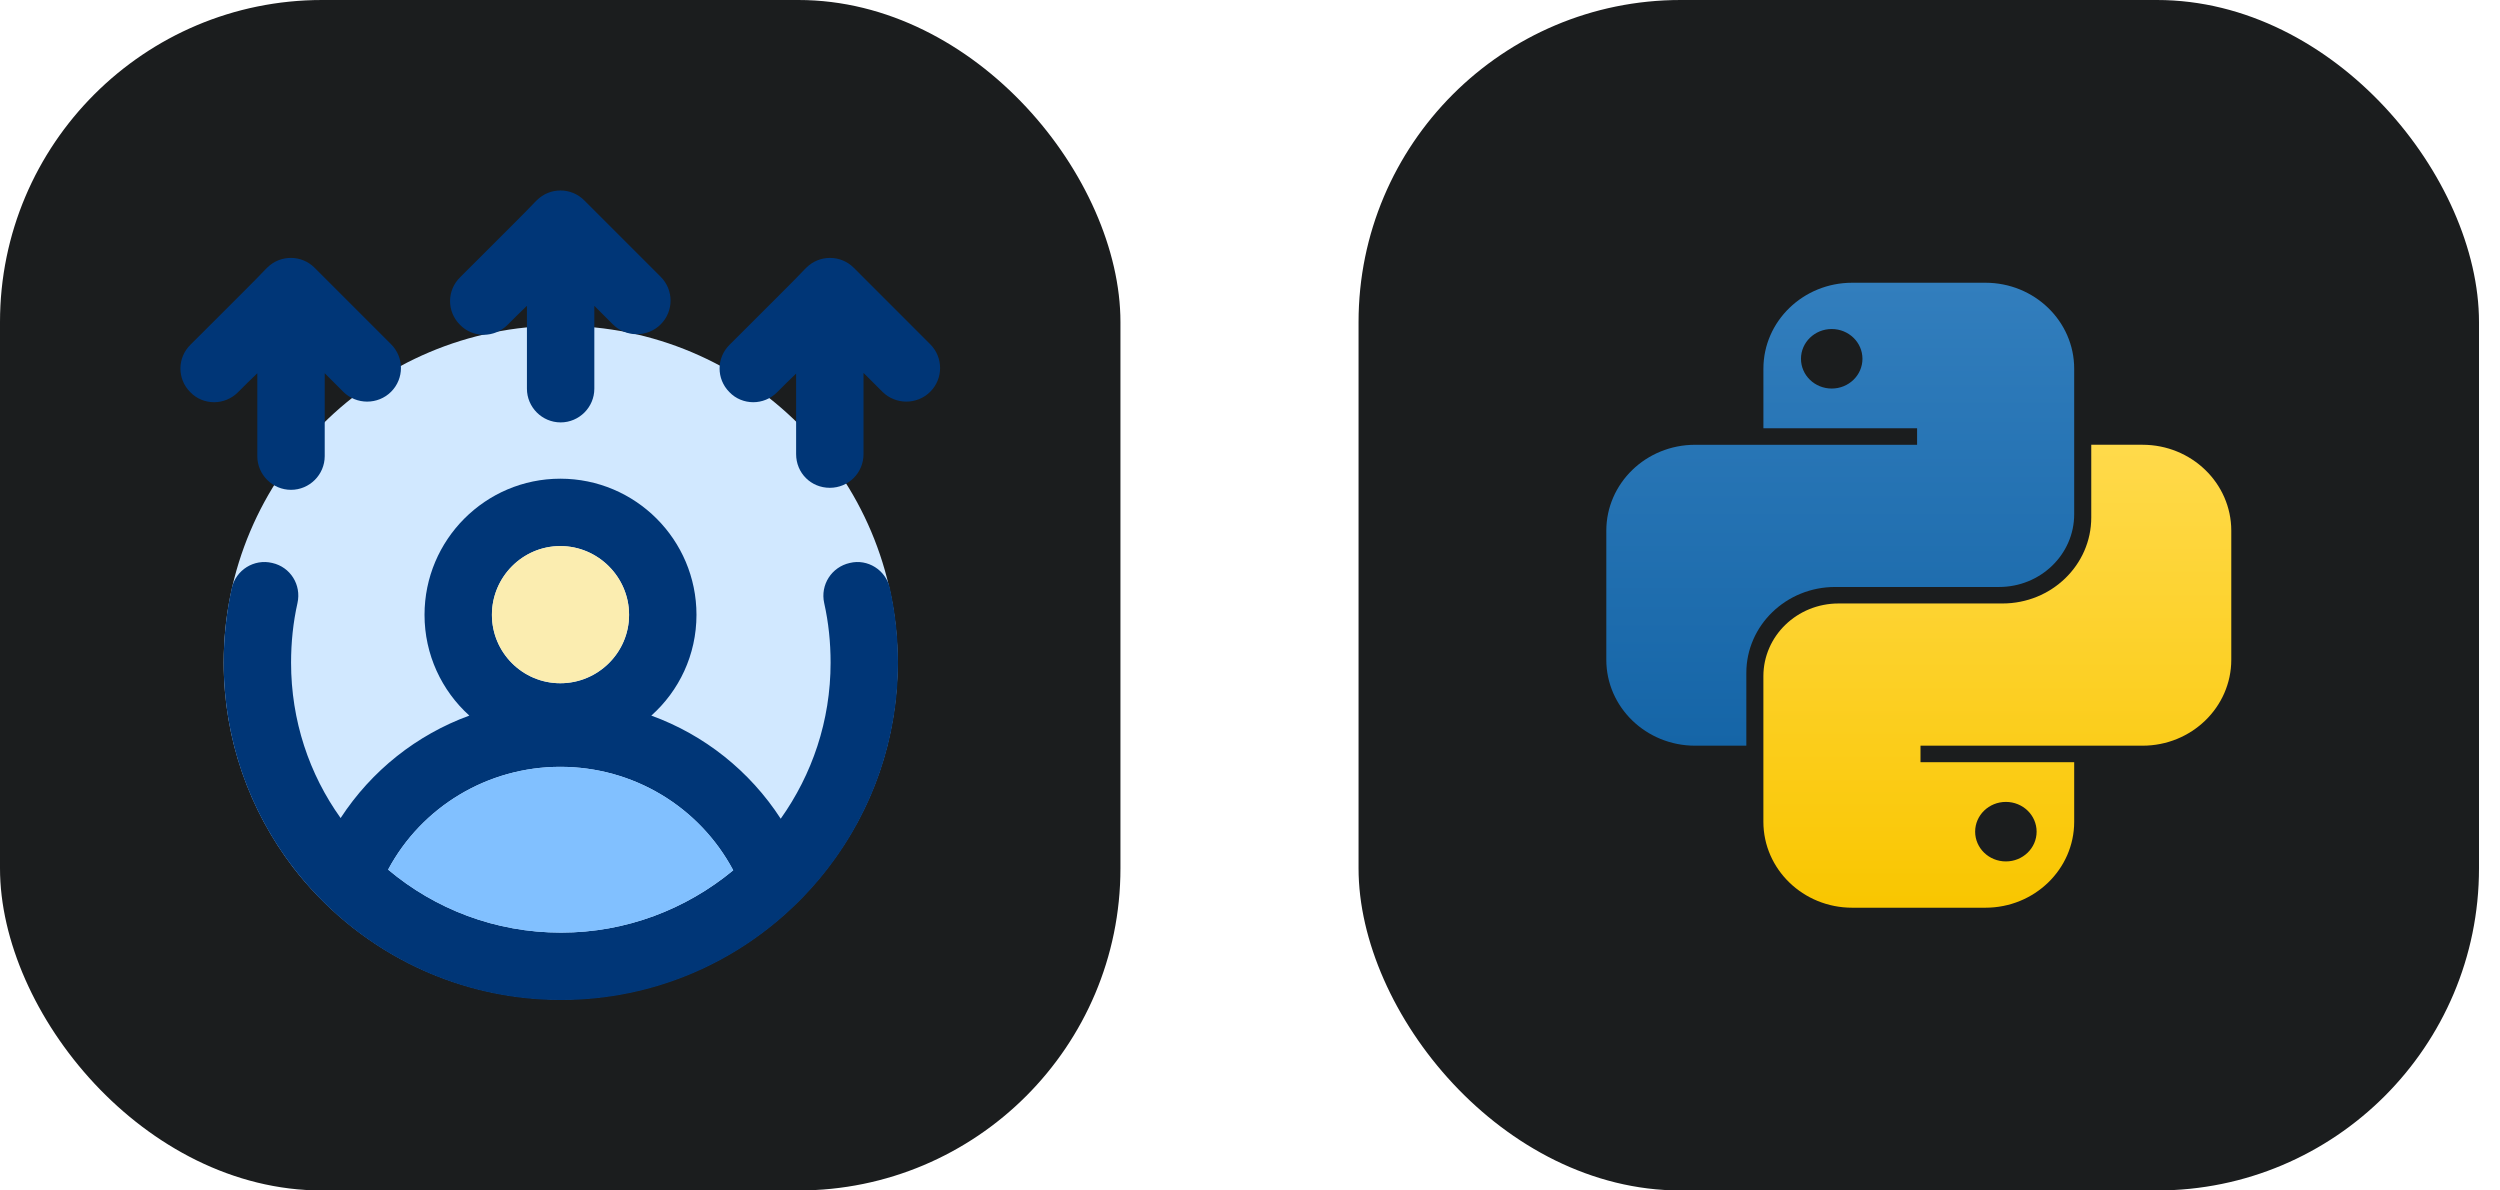 <svg width="105" height="50" viewBox="0 0 105 50" fill="none" xmlns="http://www.w3.org/2000/svg">
<rect width="47.059" height="50" rx="13.529" fill="#1B1D1E"/>
<g clip-path="url(#clip0_15497_17646)">
<path d="M37.701 27.826C37.701 31.058 36.624 34.02 34.795 36.401C32.215 39.789 28.133 41.972 23.541 41.972C18.962 41.972 14.894 39.789 12.3 36.415C10.486 34.034 9.395 31.058 9.395 27.826C9.395 20.016 15.73 13.68 23.541 13.68C31.365 13.68 37.701 20.016 37.701 27.826Z" fill="#D1E8FF"/>
<path d="M37.376 24.706C37.206 23.941 36.442 23.46 35.692 23.644C34.927 23.814 34.446 24.564 34.616 25.328C34.8 26.149 34.885 26.984 34.885 27.833C34.885 30.282 34.106 32.532 32.79 34.386C31.488 32.377 29.577 30.862 27.355 30.055C28.516 29.022 29.252 27.508 29.252 25.823C29.252 22.667 26.69 20.105 23.534 20.105C20.392 20.105 17.83 22.667 17.83 25.823C17.83 27.494 18.552 29.008 19.712 30.055C17.505 30.862 15.608 32.362 14.306 34.358C12.989 32.518 12.225 30.268 12.225 27.833C12.225 26.984 12.31 26.149 12.494 25.328C12.664 24.564 12.197 23.814 11.433 23.644C10.668 23.46 9.904 23.941 9.734 24.705C9.508 25.724 9.395 26.772 9.395 27.833C9.395 35.646 15.749 42.001 23.562 42.001C31.375 42.001 37.716 35.646 37.716 27.833C37.716 26.772 37.602 25.724 37.376 24.706ZM23.534 22.936C25.119 22.936 26.421 24.238 26.421 25.824C26.421 27.409 25.119 28.697 23.534 28.697C21.949 28.697 20.661 27.409 20.661 25.824C20.661 24.238 21.949 22.936 23.534 22.936ZM23.562 39.17C20.802 39.17 18.269 38.18 16.301 36.524C17.717 33.877 20.491 32.207 23.534 32.207C26.605 32.207 29.379 33.891 30.795 36.552C28.827 38.18 26.308 39.17 23.562 39.17Z" fill="#003677"/>
<path d="M30.794 36.552C28.827 38.18 26.307 39.17 23.561 39.17C20.802 39.17 18.268 38.18 16.301 36.524C17.716 33.877 20.49 32.207 23.533 32.207C26.605 32.207 29.379 33.891 30.794 36.552Z" fill="#81C0FF"/>
<path d="M26.421 25.821C26.421 27.406 25.119 28.694 23.533 28.694C21.948 28.694 20.66 27.406 20.66 25.821C20.66 24.236 21.948 22.934 23.533 22.934C25.119 22.934 26.421 24.236 26.421 25.821Z" fill="#FBEDB0"/>
<path d="M39.07 16.454C38.518 17.006 37.613 17.006 37.061 16.454L36.268 15.662V19.073C36.268 19.866 35.631 20.488 34.853 20.488C34.06 20.488 33.437 19.866 33.437 19.073V15.69C33.182 15.931 32.914 16.2 32.63 16.483C32.362 16.752 31.994 16.893 31.64 16.893C31.272 16.893 30.904 16.752 30.635 16.469C30.083 15.917 30.083 15.025 30.649 14.473C32.008 13.114 33.536 11.6 33.777 11.331C33.805 11.303 33.834 11.274 33.862 11.246C34.414 10.694 35.306 10.694 35.858 11.246L39.07 14.459C39.622 15.011 39.622 15.902 39.07 16.454Z" fill="#003677"/>
<path d="M16.426 16.454C15.874 17.006 14.968 17.006 14.416 16.454L13.638 15.676V19.158C13.638 19.936 13.001 20.573 12.222 20.573C11.444 20.573 10.807 19.936 10.807 19.158V15.676C10.552 15.917 10.283 16.186 9.986 16.483C9.717 16.752 9.349 16.893 8.995 16.893C8.627 16.893 8.259 16.752 7.99 16.469C7.438 15.917 7.438 15.025 8.005 14.473C9.363 13.114 10.892 11.6 11.132 11.331L11.217 11.246C11.769 10.694 12.661 10.694 13.213 11.246L16.426 14.459C16.978 15.011 16.978 15.902 16.426 16.454Z" fill="#003677"/>
<path d="M27.75 13.623C27.198 14.175 26.292 14.175 25.74 13.623L24.962 12.844V16.326C24.962 17.104 24.325 17.741 23.547 17.741C22.768 17.741 22.131 17.104 22.131 16.326V12.844C21.876 13.085 21.607 13.354 21.31 13.651C21.041 13.92 20.673 14.061 20.32 14.061C19.951 14.061 19.584 13.92 19.315 13.637C18.763 13.085 18.763 12.193 19.329 11.641C20.688 10.282 22.216 8.768 22.457 8.499C22.485 8.471 22.513 8.442 22.542 8.414C23.094 7.862 23.985 7.862 24.537 8.414L27.75 11.627C28.302 12.179 28.302 13.07 27.75 13.623Z" fill="#003677"/>
</g>
<rect x="57.059" width="47.059" height="50" rx="13.529" fill="#1B1D1E"/>
<path fill-rule="evenodd" clip-rule="evenodd" d="M77.793 11.875C75.733 11.875 74.063 13.492 74.063 15.486V17.986H80.518V18.681H71.194C69.135 18.681 67.465 20.297 67.465 22.292V27.708C67.465 29.703 69.135 31.319 71.194 31.319H73.346V28.264C73.346 26.27 75.016 24.653 77.076 24.653H83.961C85.704 24.653 87.116 23.285 87.116 21.597V15.486C87.116 13.492 85.447 11.875 83.387 11.875H77.793ZM76.932 16.319C77.645 16.319 78.223 15.76 78.223 15.069C78.223 14.379 77.645 13.819 76.932 13.819C76.219 13.819 75.641 14.379 75.641 15.069C75.641 15.76 76.219 16.319 76.932 16.319Z" fill="url(#paint0_linear_15497_17646)"/>
<path fill-rule="evenodd" clip-rule="evenodd" d="M83.386 38.124C85.446 38.124 87.116 36.507 87.116 34.513V32.013H80.661V31.319H89.985C92.044 31.319 93.714 29.702 93.714 27.707V22.291C93.714 20.296 92.044 18.68 89.985 18.68H87.833V21.735C87.833 23.73 86.163 25.346 84.103 25.346H77.218C75.475 25.346 74.062 26.714 74.062 28.402V34.513C74.062 36.507 75.732 38.124 77.792 38.124H83.386ZM84.247 33.68C83.534 33.68 82.956 34.239 82.956 34.93C82.956 35.62 83.534 36.18 84.247 36.18C84.96 36.18 85.538 35.62 85.538 34.93C85.538 34.239 84.96 33.68 84.247 33.68Z" fill="url(#paint1_linear_15497_17646)"/>
<defs>
<linearGradient id="paint0_linear_15497_17646" x1="77.291" y1="11.875" x2="77.291" y2="31.319" gradientUnits="userSpaceOnUse">
<stop stop-color="#327EBD"/>
<stop offset="1" stop-color="#1565A7"/>
</linearGradient>
<linearGradient id="paint1_linear_15497_17646" x1="83.888" y1="18.68" x2="83.888" y2="38.124" gradientUnits="userSpaceOnUse">
<stop stop-color="#FFDA4B"/>
<stop offset="1" stop-color="#F9C600"/>
</linearGradient>
<clipPath id="clip0_15497_17646">
<rect width="34" height="34" fill="white" transform="translate(6.531 8)"/>
</clipPath>
</defs>
</svg>
